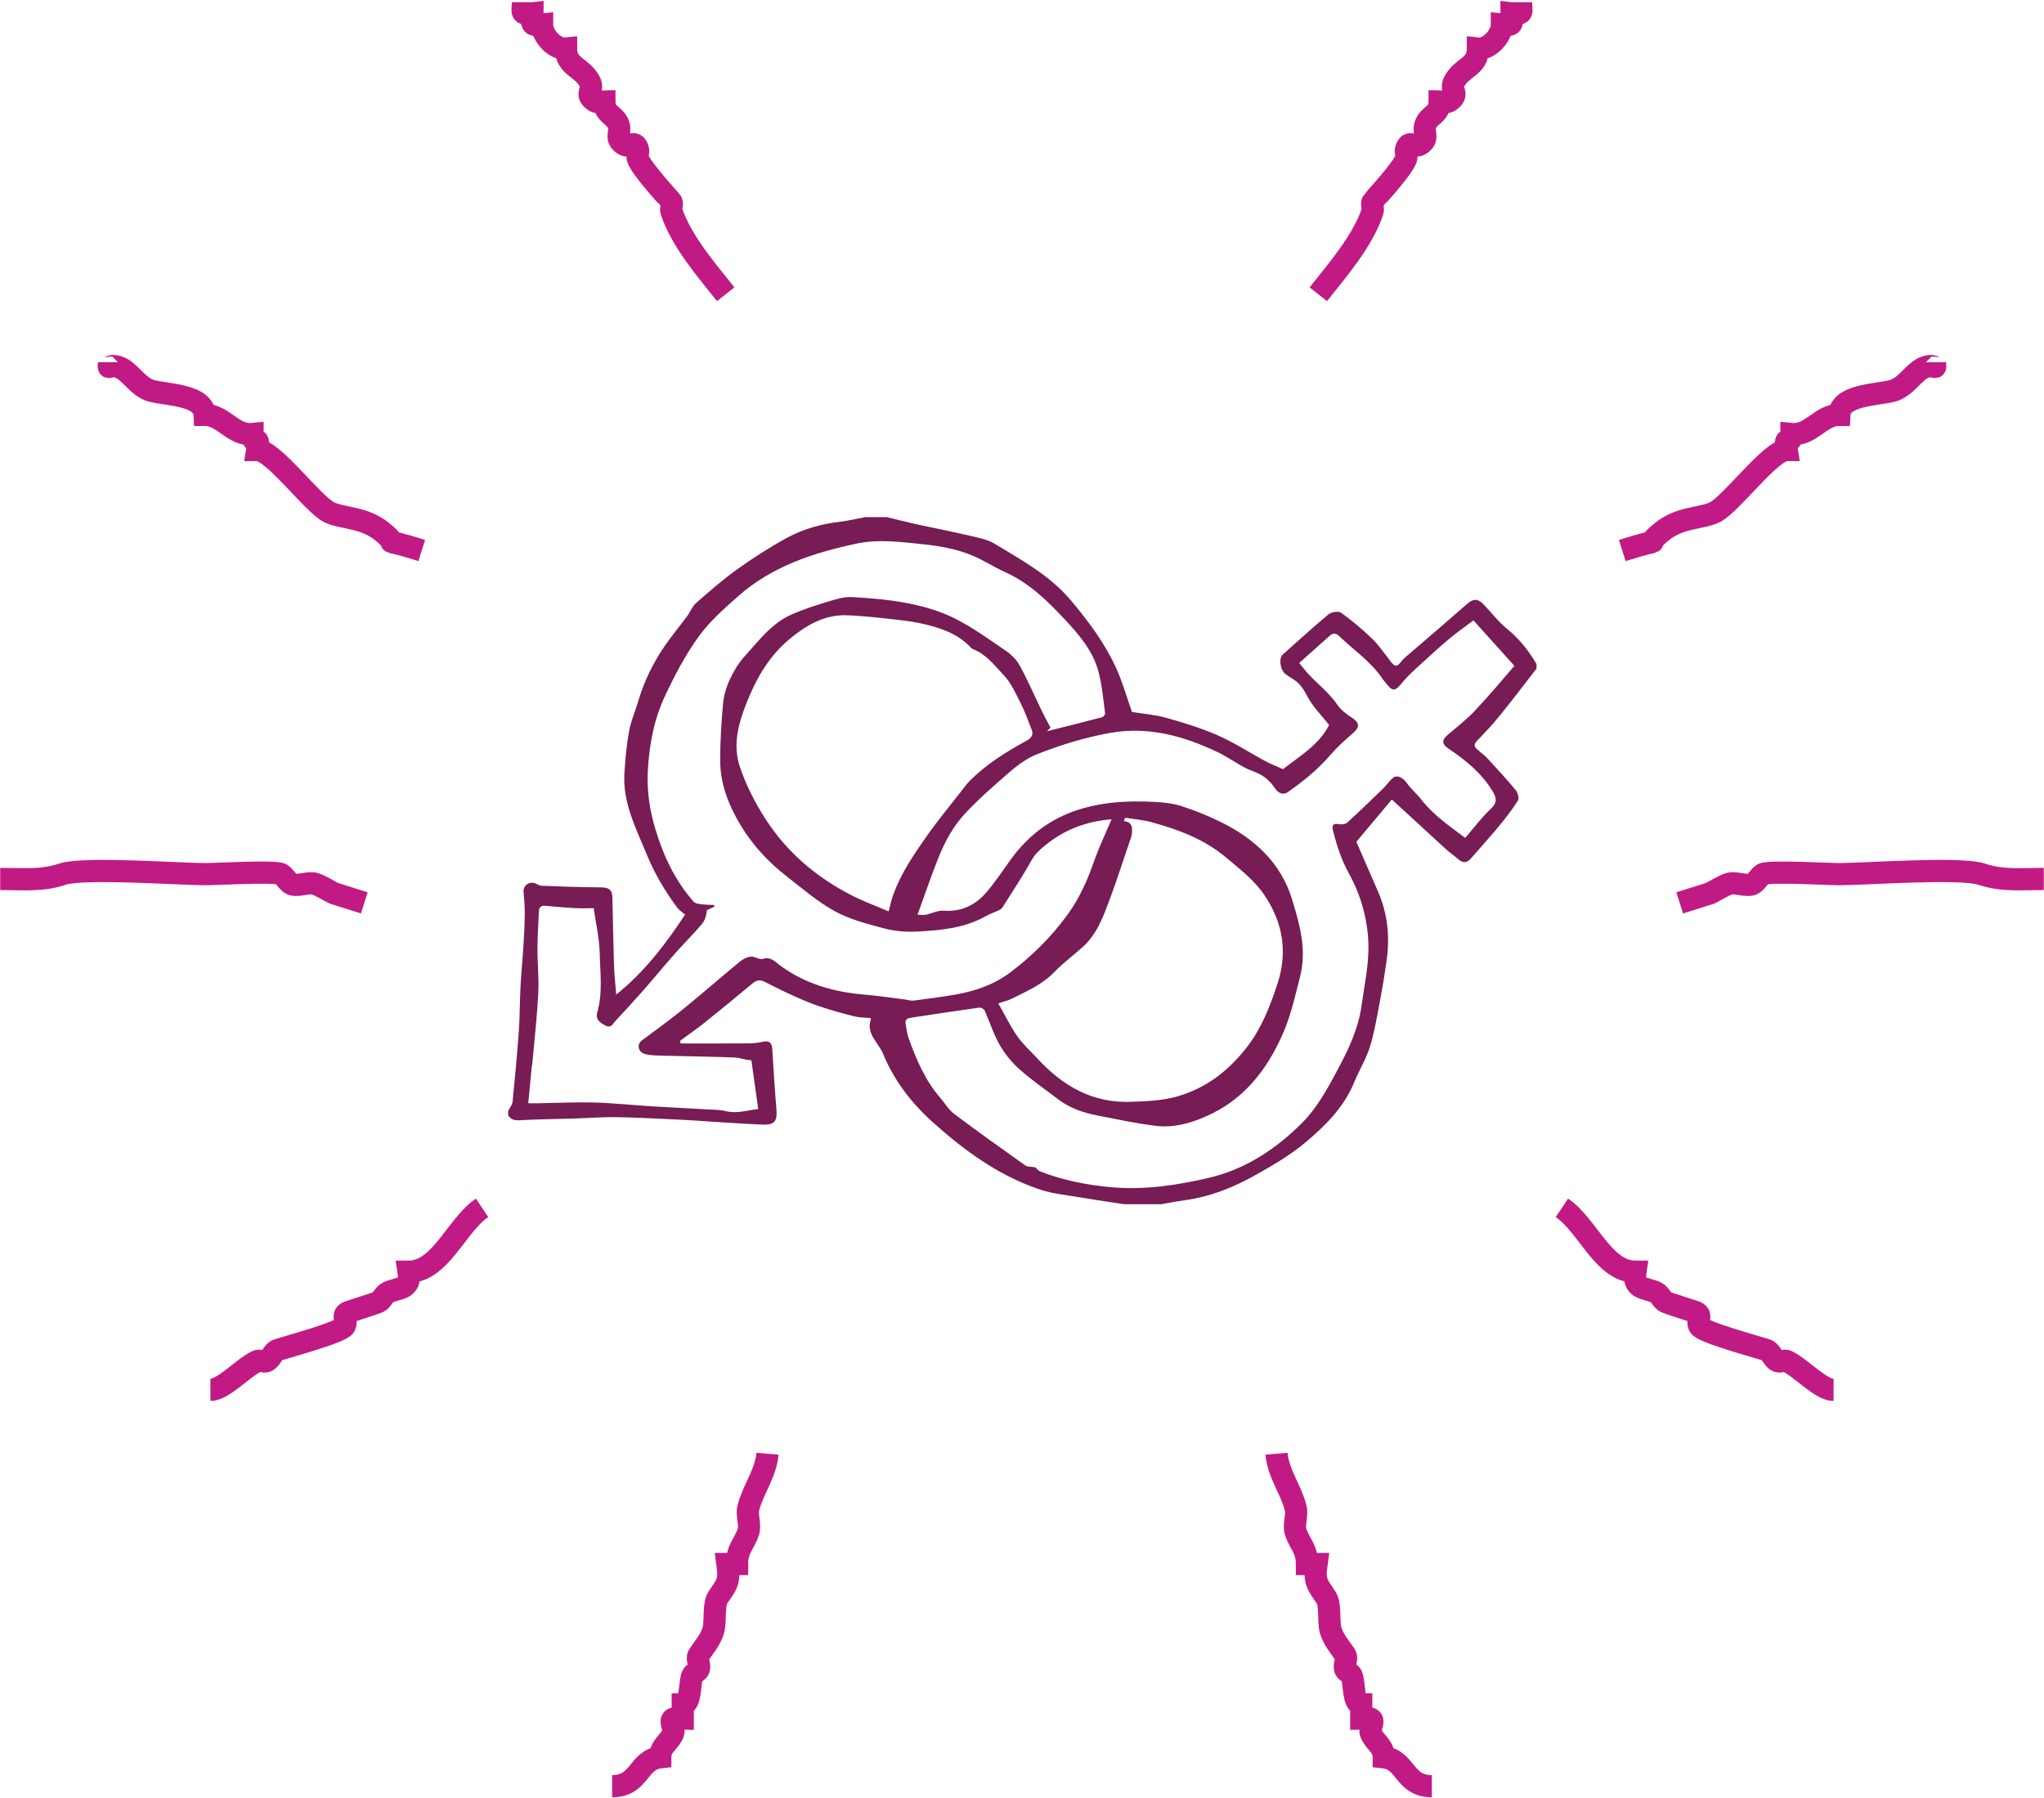 <?xml version="1.0" encoding="UTF-8" standalone="no"?>
<svg width="921px" height="810px" viewBox="0 0 921 810" version="1.1" xmlns="http://www.w3.org/2000/svg" xmlns:xlink="http://www.w3.org/1999/xlink" xmlns:sketch="http://www.bohemiancoding.com/sketch/ns">
    <!-- Generator: Sketch 3.0.3 (7891) - http://www.bohemiancoding.com/sketch -->
    <title>Sex</title>
    <desc>Created with Sketch.</desc>
    <defs></defs>
    <g id="Page-Specific-Art" stroke="none" stroke-width="1" fill="none" fill-rule="evenodd" sketch:type="MSPage">
        <g id="Fun-Facts-&amp;-Tidbits---Icons" sketch:type="MSArtboardGroup" transform="translate(-391, -2452)">
            <g id="Sex" sketch:type="MSLayerGroup" transform="translate(391, 2453)">
                <path d="M229,501.592 L229,499.523 C229.681,498.144 230.823,496.811 230.967,495.379 C232.034,484.743 233.029,474.096 233.787,463.435 C234.26,456.79 234.185,450.108 234.537,443.452 C234.869,437.192 235.496,430.948 235.887,424.69 C236.175,420.078 236.41,415.456 236.446,410.836 C236.471,407.522 236.223,404.196 235.915,400.893 C235.663,398.186 237.99,396.145 240.811,396.893 C241.898,397.181 242.906,398.049 243.972,398.089 C252.814,398.425 261.661,398.772 270.508,398.807 C274.467,398.822 275.879,399.814 275.961,403.801 C276.17,413.928 276.345,424.055 276.679,434.178 C276.822,438.539 277.326,442.887 277.656,447.132 C290.358,436.953 300.024,424.261 308.697,411.076 C307.461,410.011 306.039,409.165 305.13,407.94 C299.582,400.457 294.917,392.543 291.345,383.833 C286.524,372.078 280.56,360.725 281.345,347.531 C281.727,341.124 282.316,334.685 283.476,328.383 C284.347,323.651 286.342,319.133 287.725,314.487 C290.359,305.636 294.402,297.454 299.626,289.883 C302.772,285.324 306.339,281.055 309.636,276.598 C311.048,274.69 311.903,272.228 313.626,270.718 C319.646,265.445 325.689,260.132 332.189,255.484 C339.351,250.364 346.816,245.578 354.539,241.357 C361.999,237.281 370.218,235.053 378.735,234.034 C382.48,233.586 386.172,232.692 389.887,232 L399.554,232 C403.98,233.065 408.388,234.203 412.833,235.179 C420.828,236.936 428.87,238.484 436.84,240.346 C440.686,241.245 444.829,241.971 448.118,243.961 C460.399,251.393 473.072,258.255 482.6,269.588 C490.457,278.935 497.692,288.631 502.784,299.694 C505.777,306.199 507.708,313.192 510.06,319.801 C515.101,320.62 520.489,321.001 525.578,322.435 C533.46,324.657 541.365,327.085 548.838,330.38 C556.239,333.645 563.09,338.141 570.24,341.991 C572.682,343.306 575.299,344.297 578.094,345.553 C585.577,339.708 594.328,334.64 598.883,325.646 C595.36,321.163 591.501,317.382 589.117,312.83 C587.472,309.688 585.841,307.043 582.903,305.164 C581.659,304.368 580.415,303.565 579.225,302.692 C576.832,300.934 576.087,295.607 577.985,293.92 C584.828,287.83 591.579,281.627 598.629,275.785 C599.909,274.724 603.105,274.221 604.258,275.056 C609.216,278.643 613.96,282.601 618.349,286.869 C621.492,289.927 623.97,293.672 626.699,297.147 C628.147,298.991 629.326,299.873 631.158,297.349 C632.453,295.566 634.349,294.201 636.047,292.731 C644.371,285.525 652.758,278.39 661.035,271.133 C663.737,268.764 665.754,268.55 668.338,271.181 C671.91,274.821 674.999,279.022 678.924,282.208 C684.486,286.724 688.776,292.098 692.327,298.191 L692.327,300.26 C686.795,307.368 681.365,314.558 675.693,321.552 C672.459,325.539 668.895,329.265 665.351,332.986 C663.931,334.477 664.348,335.532 665.603,336.649 C667.11,337.993 668.794,339.165 670.157,340.638 C674.52,345.351 678.886,350.075 682.978,355.02 C683.917,356.154 684.597,358.715 683.963,359.718 C681.382,363.807 678.371,367.651 675.28,371.387 C671.208,376.311 666.921,381.057 662.707,385.863 C661.037,387.767 659.252,388.016 657.24,386.258 C655.443,384.687 653.456,383.331 651.682,381.736 C647.464,377.945 643.324,374.066 639.15,370.228 C635.185,366.584 631.217,362.945 627.16,359.223 C621.527,365.925 616.313,372.13 611.148,378.274 C614.376,385.678 617.679,393.231 620.962,400.792 C625.306,410.795 626.315,421.225 624.774,431.932 C623.917,437.891 622.973,443.843 621.837,449.754 C620.494,456.748 619.367,463.837 617.272,470.615 C615.554,476.174 612.381,481.265 610.16,486.689 C605.553,497.945 597.118,506.251 588.172,513.766 C581.218,519.606 573.161,524.272 565.182,528.724 C555.395,534.185 544.98,538.286 533.713,539.797 C530.178,540.271 526.673,540.98 523.154,541.582 L506.582,541.582 C500.597,540.663 494.597,539.835 488.632,538.8 C481.71,537.6 474.541,537.024 467.968,534.761 C449.838,528.52 434.539,517.421 420.425,504.745 C410.765,496.07 402.848,485.872 397.896,473.783 C395.821,468.718 390.08,464.822 392.423,458.192 C392.467,458.066 392.244,457.846 392.162,457.696 C389.765,457.463 387.317,457.513 385.022,456.944 C379.894,455.671 374.794,454.237 369.774,452.589 C365.923,451.323 362.155,449.755 358.452,448.093 C353.753,445.986 349.111,443.735 344.536,441.371 C342.27,440.202 340.665,440.748 338.836,442.279 C331.752,448.208 324.612,454.069 317.397,459.838 C313.854,462.671 310.102,465.244 306.444,467.935 C306.508,468.336 306.572,468.738 306.637,469.139 C316.848,469.139 327.058,469.177 337.268,469.109 C339.382,469.094 341.54,468.891 343.595,468.413 C346.459,467.748 347.781,468.657 347.967,471.607 C348.537,480.657 349.086,489.71 349.836,498.746 C350.295,504.273 349.013,505.936 343.318,505.693 C335.569,505.364 327.829,504.817 320.086,504.345 C316.331,504.117 312.582,503.781 308.826,503.607 C298.611,503.134 288.396,502.539 278.175,502.35 C271.624,502.229 265.062,502.764 258.504,502.965 C250.266,503.219 242.019,503.294 233.793,503.753 C231.552,503.878 230.178,503.245 229,501.592 L229,501.592 Z M500.846,368.132 C489.41,369.081 479.819,372.755 471.417,379.507 C468.84,381.578 466.477,383.589 464.768,386.659 C460.771,393.848 456.186,400.712 451.799,407.683 C451.45,408.237 450.868,408.744 450.277,409.029 C448.292,409.986 446.16,410.669 444.253,411.751 C434.571,417.246 423.829,418.194 413.098,418.733 C408.259,418.976 403.189,418.569 398.521,417.335 C390.924,415.328 383.063,413.327 376.247,409.615 C368.502,405.397 361.676,399.438 354.645,393.986 C346.294,387.511 339.149,379.869 333.684,370.762 C328.277,361.752 324.497,352.14 324.505,341.525 C324.511,333.088 325.015,324.631 325.784,316.227 C326.125,312.508 327.22,308.695 328.779,305.293 C330.496,301.543 332.705,297.822 335.465,294.783 C341.885,287.709 347.698,279.764 356.827,275.805 C362.077,273.528 367.557,271.727 373.043,270.068 C376.582,268.999 380.361,267.808 383.955,268.013 C392.55,268.504 401.207,269.241 409.631,270.92 C416.667,272.322 423.804,274.417 430.177,277.626 C438.204,281.669 445.603,287.007 453.053,292.108 C455.585,293.843 458.052,296.226 459.499,298.882 C463.158,305.601 466.197,312.655 469.535,319.551 C470.693,321.945 471.998,324.269 473.327,326.797 C472.94,327.214 472.443,327.747 471.779,328.461 C480.29,326.32 488.476,324.291 496.631,322.143 C497.211,321.989 498.021,320.891 497.944,320.341 C497.069,314.036 496.574,307.608 494.931,301.494 C492.462,292.307 486.306,285.083 479.991,278.31 C472.095,269.841 463.817,261.689 452.947,256.798 C447.903,254.529 443.225,251.421 438.127,249.301 C431.092,246.377 423.655,245.017 416.013,244.225 C405.971,243.185 395.825,241.83 385.985,243.92 C366.723,248.013 348.041,254.067 332.862,267.407 C326.381,273.103 319.739,278.98 314.74,285.905 C308.763,294.182 303.938,303.421 299.584,312.698 C294.599,323.321 292.494,334.874 291.887,346.586 C291.432,355.377 292.727,364.001 295.268,372.467 C298.895,384.548 304.141,395.751 312.548,405.283 C313.225,406.052 314.728,406.25 315.888,406.402 C317.839,406.657 319.822,406.659 321.793,406.769 C321.814,407.037 321.836,407.304 321.858,407.573 C320.75,408.06 319.643,408.547 318.536,409.036 C318.282,411.435 317.671,413.711 316.289,415.335 C312.45,419.85 308.208,424.02 304.279,428.463 C299.371,434.016 294.672,439.752 289.779,445.319 C285.711,449.947 281.528,454.476 277.32,458.978 C276.134,460.248 275.452,462.493 272.696,461.031 C270.112,459.66 268.236,458.168 269.136,455.042 C271.662,446.254 270.419,437.28 270.219,428.425 C270.066,421.679 268.476,414.964 267.52,408.192 C265.216,408.192 262.086,408.323 258.971,408.161 C254.537,407.93 250.111,407.531 245.691,407.112 C243.523,406.906 242.878,408.002 242.806,409.898 C242.6,415.377 242.176,420.855 242.165,426.334 C242.151,432.984 242.889,439.657 242.552,446.283 C242.029,456.553 240.878,466.791 239.976,477.042 C239.878,478.168 239.632,479.279 239.521,480.404 C239.018,485.543 238.537,490.685 238.024,496.09 C240.259,496.09 241.511,496.108 242.761,496.087 C251.082,495.952 259.41,495.52 267.72,495.748 C276.252,495.982 284.763,496.91 293.29,497.438 C301.824,497.968 310.365,498.358 318.901,498.855 C321.628,499.014 324.431,498.987 327.051,499.637 C332.081,500.886 336.692,499.258 341.643,498.683 C340.573,491.041 339.572,483.885 338.569,476.73 C335.34,476.544 333.225,475.546 331.073,475.463 C320.822,475.073 310.56,474.965 300.304,474.681 C297.124,474.593 293.85,474.68 290.802,473.938 C287.524,473.138 286.787,469.62 289.169,467.813 C295.095,463.321 301.198,459.049 306.965,454.364 C315.857,447.141 324.489,439.6 333.329,432.314 C334.713,431.174 336.575,430.178 338.303,430.012 C340.078,429.84 342.227,431.561 343.738,431.051 C347.087,429.921 349.011,432.123 350.946,433.582 C362.457,442.266 375.601,445.98 389.725,447.16 C395.695,447.658 401.631,448.568 407.58,449.303 C408.928,449.47 410.308,449.992 411.608,449.828 C417.981,449.022 424.36,448.198 430.685,447.082 C439.658,445.5 448.018,442.603 455.485,436.941 C465.346,429.462 473.923,420.906 481.166,410.897 C486.404,403.66 489.943,395.695 492.877,387.316 C495.127,380.893 498.08,374.716 500.846,368.132 L500.846,368.132 Z M466.481,524.935 C466.927,525.308 467.777,526.448 468.899,526.884 C478.988,530.801 489.579,532.874 500.26,533.878 C515.306,535.292 530.197,533.098 544.822,529.659 C561.362,525.769 575.189,516.526 586.868,504.762 C593.322,498.258 598.028,489.747 602.422,481.553 C607.415,472.242 612.083,462.582 613.54,451.885 C614.795,442.677 616.871,433.398 616.588,424.212 C616.25,413.236 613.232,402.412 607.854,392.647 C604.428,386.427 602.275,379.883 600.613,373.092 C600.109,371.033 600.514,369.844 603.138,370.32 C604.368,370.543 606.161,370.421 606.985,369.673 C612.509,364.663 617.865,359.468 623.218,354.274 C624.815,352.725 626.044,350.754 627.769,349.392 C629.63,347.924 632.387,349.59 633.848,351.745 C635.684,354.453 638.351,356.583 640.368,359.187 C645.796,366.194 652.967,371.101 660.22,376.526 C664.176,371.95 667.579,367.307 671.723,363.461 C674.73,360.67 674.345,358.495 672.573,355.551 C667.632,347.355 660.433,341.504 652.644,336.288 C649.763,334.359 649.528,332.482 652.083,330.311 C656.346,326.69 660.791,323.215 664.623,319.173 C670.668,312.794 676.27,305.995 682.38,299.006 C676.179,292.123 670.197,285.483 663.923,278.517 C660.248,281.292 656.545,283.867 653.099,286.747 C648.729,290.399 644.531,294.258 640.332,298.107 C637.646,300.568 634.85,302.972 632.529,305.756 C628.234,310.908 627.683,311.017 623.647,305.744 C623.508,305.562 623.302,305.428 623.181,305.237 C618.011,297.195 610,292.006 603.304,285.498 C601.929,284.161 600.522,284.241 599.159,285.449 C594.574,289.512 590.013,293.601 585.397,297.719 C587.308,299.992 588.603,301.717 590.084,303.263 C594.242,307.606 599.082,311.46 602.45,316.336 C604.379,319.13 606.706,320.734 609.229,322.41 C612.745,324.745 612.727,326.7 609.498,329.456 C605.933,332.497 602.441,335.704 599.381,339.239 C593.769,345.722 587.231,351.071 580.235,355.914 C578.016,357.449 575.784,356.223 574.351,353.99 C572.994,351.876 571.053,349.922 568.939,348.565 C566.4,346.934 563.317,346.175 560.631,344.739 C556.579,342.574 552.805,339.858 548.668,337.889 C533.371,330.607 517.512,326.173 500.319,329.21 C489.051,331.2 478.201,334.533 467.555,338.71 C459.89,341.717 454.337,347.46 448.343,352.631 C443.958,356.414 439.755,360.433 435.723,364.592 C429.799,370.701 425.762,378.088 422.653,385.911 C419.407,394.079 416.595,402.419 413.422,411.155 C415.439,411.155 416.378,411.312 417.24,411.125 C419.882,410.552 422.548,409.137 425.111,409.325 C432.956,409.905 439.262,406.975 444.187,401.36 C448.313,396.656 451.744,391.34 455.43,386.257 C462.601,376.37 471.776,368.954 483.241,364.75 C495.153,360.382 507.645,359.627 520.208,360.311 C524.246,360.53 528.41,360.939 532.225,362.164 C538.199,364.082 544.087,366.439 549.725,369.194 C565.098,376.705 577.174,387.63 582.264,404.443 C585.654,415.643 588.903,426.847 585.785,439.1 C583.504,448.068 581.506,457.068 577.716,465.504 C570.492,481.582 560.124,494.691 543.344,502.036 C536.006,505.248 528.576,507.221 520.754,506.264 C511.902,505.18 503.147,503.27 494.378,501.573 C487.989,500.337 481.917,498.213 476.662,494.198 C470.875,489.774 464.83,485.64 459.404,480.811 C455.896,477.69 452.761,473.853 450.434,469.782 C447.66,464.924 445.99,459.445 443.674,454.31 C443.363,453.62 442.003,452.884 441.244,452.989 C431.144,454.397 421.066,455.963 410.978,457.455 C409.29,457.705 407.677,457.974 408.058,460.24 C408.431,462.461 408.685,464.752 409.441,466.851 C412.9,476.448 416.872,485.795 423.677,493.634 C425.744,496.015 427.376,498.94 429.831,500.788 C440.405,508.748 451.181,516.441 461.978,524.097 C463.002,524.825 464.682,524.63 466.481,524.935 L466.481,524.935 Z M400.406,409.636 C401.232,406.615 401.697,404.301 402.495,402.108 C405.953,392.588 411.59,384.246 417.338,376.05 C422.47,368.732 428.209,361.838 433.69,354.766 C434.654,353.521 435.578,352.226 436.677,351.108 C444.237,343.417 453.299,337.801 462.673,332.663 C464.842,331.474 465.744,330.002 464.861,327.742 C463.26,323.65 461.751,319.495 459.768,315.587 C457.594,311.3 455.545,306.683 452.322,303.26 C448.149,298.826 444.32,293.67 438.217,291.399 C437.911,291.285 437.644,291.011 437.414,290.761 C431.889,284.756 424.55,282.183 416.957,280.325 C412.462,279.225 407.817,278.634 403.206,278.124 C395.96,277.324 388.695,276.44 381.419,276.218 C371.161,275.906 362.873,280.948 355.367,287.27 C346.268,294.934 340.577,305.089 336.315,315.901 C332.693,325.09 330.029,334.75 333.441,344.708 C336.275,352.978 340.218,360.724 344.986,368.112 C354.681,383.132 367.826,394.196 383.552,402.317 C388.801,405.028 394.404,407.055 400.406,409.636 L400.406,409.636 Z M507.011,367.456 C506.784,367.95 506.558,368.442 506.332,368.935 C510.437,369.396 510.27,372.131 509.982,374.794 C509.849,376.016 509.325,377.204 508.922,378.388 C506.045,386.829 503.328,395.33 500.219,403.685 C497.27,411.61 494.444,419.707 487.913,425.636 C483.734,429.43 479.094,432.762 475.215,436.829 C469.693,442.617 462.601,445.635 455.702,449.061 C454.076,449.868 452.24,450.252 449.802,451.064 C452.883,456.472 455.282,461.459 458.413,465.933 C460.962,469.575 464.388,472.606 467.428,475.905 C478.838,488.284 492.279,496.162 509.801,495.43 C516.818,495.137 523.629,494.984 530.62,492.961 C543.779,489.153 553.658,481.279 561.741,470.926 C568.341,462.471 572.257,452.461 575.587,442.33 C580.296,427.999 578.083,414.546 569.619,402.134 C565.107,395.518 558.834,390.772 552.765,385.616 C542.691,377.059 530.996,372.769 518.705,369.404 C514.913,368.366 510.915,368.084 507.011,367.456 L507.011,367.456 Z" fill="#771C54" sketch:type="MSShapeGroup"></path>
                <g id="Icon-Lines-3" stroke="#C21A84" stroke-width="10" sketch:type="MSShapeGroup">
                    <g id="Lines-Right" transform="translate(575.443, 0)">
                        <path d="M18.562,131.577 C27.096,120.804 38.521,107.743 43.035,94.185 C43.49,92.82 42.391,91.155 43.035,89.868 C43.253,89.435 56.584,75.138 58.142,70.468 C58.598,69.103 57.686,67.517 58.142,66.152 C59.669,61.583 61.621,66 64.61,64.005 C68.659,61.303 65.658,58.712 66.77,55.384 C68.417,50.453 73.238,51.052 73.238,44.605 C74.677,44.605 76.359,45.403 77.557,44.605 C82.525,41.296 77.781,39.845 79.717,35.972 C83.144,29.115 90.504,29.282 90.504,20.888 C95.503,21.427 101.291,15.098 101.291,10.109 C107.148,10.791 105.599,9.452 105.599,5.043 C111.467,5.725 109.919,4.394 109.919,-0.023" id="Path"></path>
                        <path d="M155.523,247.036 C178.653,239.748 162.656,247.104 173.529,238.415 C181.787,231.815 191.38,232.718 197.263,229.782 C204.688,226.078 222.459,201.761 229.625,201.761 C228.227,193.293 231.773,201.192 231.773,194.548 C240.596,195.396 244.838,185.916 253.348,185.916 C253.715,176.918 269.635,177.008 277.082,175.148 C283.572,173.527 286.854,166.136 292.177,164.369 C297.217,162.696 296.497,166.644 296.497,162.211" id="Path"></path>
                        <path d="M181.406,405.805 C185.972,404.366 190.537,402.928 195.103,401.489 C197.979,400.05 200.68,398.19 203.731,397.173 C206.425,396.275 212.172,398.731 214.518,397.173 C216.211,396.048 217.144,393.993 218.838,392.868 C221.188,391.306 248.991,392.868 252.7,392.868 C265.008,392.868 307.781,389.65 317.424,392.868 C326.791,395.993 334.855,395.026 345.466,395.026" id="Path"></path>
                        <path d="M128.333,543.209 C139.832,550.894 146.989,571.991 161.446,571.991 C160.154,580.316 166.294,579.099 170.823,581.362 C172.645,582.272 173.322,584.767 175.143,585.678 C176.023,586.119 186.589,589.486 188.078,589.983 C192.251,591.375 188.831,593.646 190.238,596.458 C191.644,599.268 216.396,605.897 220.44,607.237 C222.706,607.987 223.296,611.399 225.51,612.291 C226.842,612.828 228.534,611.649 229.818,612.291 C236.525,615.646 244.957,625.229 250.745,625.229" id="Path"></path>
                        <path d="M-0.25,654 C0.485,662.913 6.3,670.174 8.377,678.466 C9.187,681.696 7.323,686.09 8.377,689.245 C10.247,694.839 13.447,696.744 13.447,703.682 L17.755,703.682 C16.636,711.763 18.059,712.758 22.075,718.777 C24.296,722.106 22.926,729.981 24.223,733.861 C25.681,738.225 27.946,740.516 30.702,744.64 C31.902,746.435 29.896,749.113 30.702,751.115 C31.214,752.386 33.099,752.751 33.612,754.023 C34.95,757.34 34.112,766.949 37.92,766.949 C37.92,769.107 37.92,771.265 37.92,773.423 C39.36,773.423 40.951,772.782 42.24,773.423 C44.17,774.382 41.435,777.887 42.24,779.886 C43.955,784.145 48.06,785.604 48.06,790.767 C58.269,791.91 57.054,803.796 69.737,803.796" id="Path"></path>
                    </g>
                    <g id="Lines-Left" transform="translate(172.778, 402) scale(-1, 1) translate(-172.778, -402) ">
                        <path d="M18.562,131.577 C27.096,120.804 38.521,107.743 43.035,94.185 C43.49,92.82 42.391,91.155 43.035,89.868 C43.253,89.435 56.584,75.138 58.142,70.468 C58.598,69.103 57.686,67.517 58.142,66.152 C59.669,61.583 61.621,66 64.61,64.005 C68.659,61.303 65.658,58.712 66.77,55.384 C68.417,50.453 73.238,51.052 73.238,44.605 C74.677,44.605 76.359,45.403 77.557,44.605 C82.525,41.296 77.781,39.845 79.717,35.972 C83.144,29.115 90.504,29.282 90.504,20.888 C95.503,21.427 101.291,15.098 101.291,10.109 C107.148,10.791 105.599,9.452 105.599,5.043 C111.467,5.725 109.919,4.394 109.919,-0.023" id="Path"></path>
                        <path d="M155.523,247.036 C178.653,239.748 162.656,247.104 173.529,238.415 C181.787,231.815 191.38,232.718 197.263,229.782 C204.688,226.078 222.459,201.761 229.625,201.761 C228.227,193.293 231.773,201.192 231.773,194.548 C240.596,195.396 244.838,185.916 253.348,185.916 C253.715,176.918 269.635,177.008 277.082,175.148 C283.572,173.527 286.854,166.136 292.177,164.369 C297.217,162.696 296.497,166.644 296.497,162.211" id="Path"></path>
                        <path d="M181.406,405.805 C185.972,404.366 190.537,402.928 195.103,401.489 C197.979,400.05 200.68,398.19 203.731,397.173 C206.425,396.275 212.172,398.731 214.518,397.173 C216.211,396.048 217.144,393.993 218.838,392.868 C221.188,391.306 248.991,392.868 252.7,392.868 C265.008,392.868 307.781,389.65 317.424,392.868 C326.791,395.993 334.855,395.026 345.466,395.026" id="Path"></path>
                        <path d="M128.333,543.209 C139.832,550.894 146.989,571.991 161.446,571.991 C160.154,580.316 166.294,579.099 170.823,581.362 C172.645,582.272 173.322,584.767 175.143,585.678 C176.023,586.119 186.589,589.486 188.078,589.983 C192.251,591.375 188.831,593.646 190.238,596.458 C191.644,599.268 216.396,605.897 220.44,607.237 C222.706,607.987 223.296,611.399 225.51,612.291 C226.842,612.828 228.534,611.649 229.818,612.291 C236.525,615.646 244.957,625.229 250.745,625.229" id="Path"></path>
                        <path d="M-0.25,654 C0.485,662.913 6.3,670.174 8.377,678.466 C9.187,681.696 7.323,686.09 8.377,689.245 C10.247,694.839 13.447,696.744 13.447,703.682 L17.755,703.682 C16.636,711.763 18.059,712.758 22.075,718.777 C24.296,722.106 22.926,729.981 24.223,733.861 C25.681,738.225 27.946,740.516 30.702,744.64 C31.902,746.435 29.896,749.113 30.702,751.115 C31.214,752.386 33.099,752.751 33.612,754.023 C34.95,757.34 34.112,766.949 37.92,766.949 C37.92,769.107 37.92,771.265 37.92,773.423 C39.36,773.423 40.951,772.782 42.24,773.423 C44.17,774.382 41.435,777.887 42.24,779.886 C43.955,784.145 48.06,785.604 48.06,790.767 C58.269,791.91 57.054,803.796 69.737,803.796" id="Path"></path>
                    </g>
                </g>
            </g>
        </g>
    </g>
</svg>